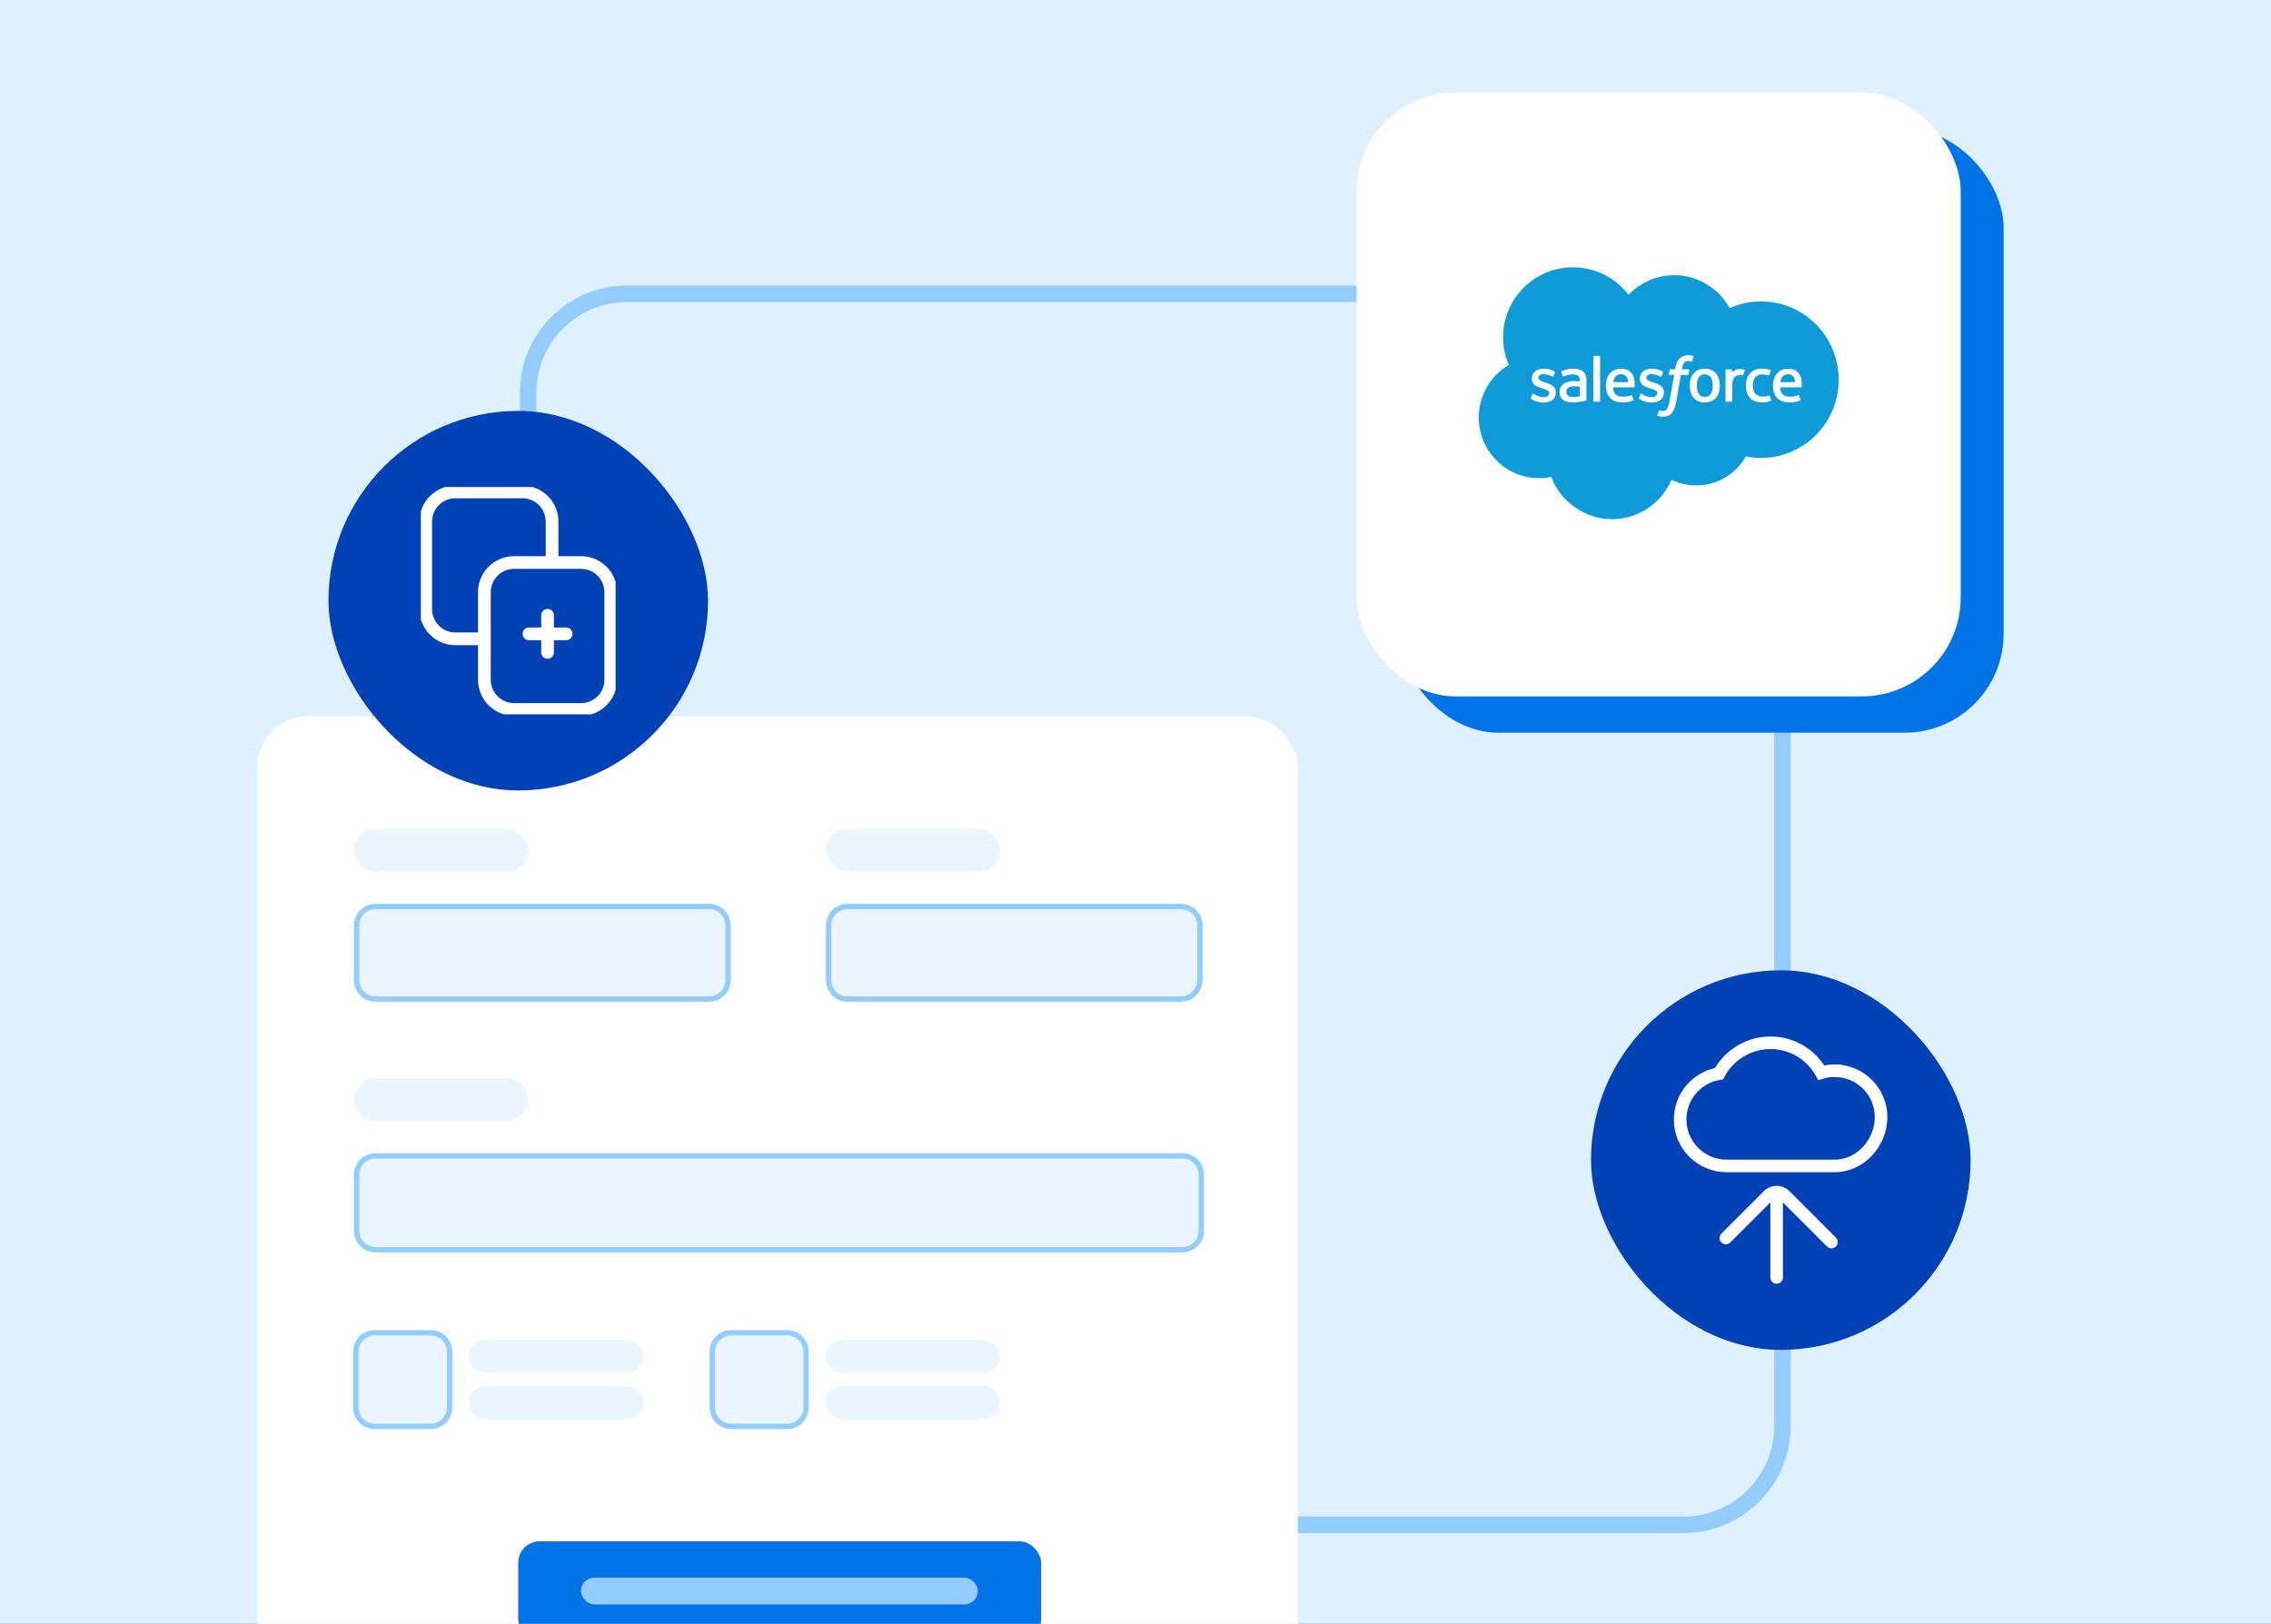 <svg width="688" height="492" viewBox="0 0 688 492" fill="none" xmlns="http://www.w3.org/2000/svg">
<rect x="0" y="0" width="688" height="492" fill="#333333" stroke="none"/>
<g clip-path="url(#clip0_212_977)">
<rect width="688" height="492" fill="#DFF0FF"/>
<path d="M160 209.884V119C160 102.431 173.431 89 190 89H510C526.569 89 540 102.431 540 119V432C540 448.569 526.569 462 510 462H225.008" stroke="#93CDFF" stroke-width="5" stroke-linecap="round"/>
<rect x="78" y="217" width="315.179" height="336.299" rx="15.434" fill="white"/>
<path d="M108.056 280.361C108.056 277.22 110.602 274.675 113.742 274.675H214.875C218.016 274.675 220.562 277.22 220.562 280.361V297.013C220.562 300.154 218.016 302.699 214.875 302.699H113.742C110.602 302.699 108.056 300.154 108.056 297.013V280.361Z" fill="#EBF5FF" stroke="#93CDFF" stroke-width="1.625"/>
<path d="M108.056 355.906C108.056 352.766 110.602 350.22 113.742 350.22H358.249C361.39 350.22 363.935 352.766 363.935 355.906V372.965C363.935 376.105 361.39 378.651 358.249 378.651H113.742C110.602 378.651 108.056 376.105 108.056 372.965V355.906Z" fill="#EBF5FF" stroke="#93CDFF" stroke-width="1.625"/>
<path d="M107.812 409.499C107.812 406.358 110.358 403.812 113.499 403.812H130.501C133.642 403.812 136.188 406.358 136.188 409.499V426.501C136.188 429.642 133.642 432.188 130.501 432.188H113.499C110.358 432.188 107.812 429.642 107.812 426.501V409.499Z" fill="#EBF5FF" stroke="#93CDFF" stroke-width="1.625"/>
<path d="M215.812 409.499C215.812 406.358 218.358 403.812 221.499 403.812H238.501C241.642 403.812 244.188 406.358 244.188 409.499V426.501C244.188 429.642 241.642 432.188 238.501 432.188H221.499C218.358 432.188 215.812 429.642 215.812 426.501V409.499Z" fill="#EBF5FF" stroke="#93CDFF" stroke-width="1.625"/>
<path d="M251.023 280.361C251.023 277.22 253.569 274.675 256.71 274.675H357.843C360.983 274.675 363.529 277.22 363.529 280.361V297.013C363.529 300.154 360.983 302.699 357.843 302.699H256.71C253.569 302.699 251.023 300.154 251.023 297.013V280.361Z" fill="#EBF5FF" stroke="#93CDFF" stroke-width="1.625"/>
<rect x="107.243" y="251.117" width="52.801" height="12.997" rx="6.499" fill="#EBF5FF"/>
<rect x="250.211" y="251.117" width="52.801" height="12.997" rx="6.499" fill="#EBF5FF"/>
<rect x="107.243" y="326.663" width="52.801" height="12.997" rx="6.499" fill="#EBF5FF"/>
<rect x="142" y="406" width="53" height="10" rx="5" fill="#EBF5FF"/>
<rect x="250" y="406" width="53" height="10" rx="5" fill="#EBF5FF"/>
<rect x="142" y="420" width="53" height="10" rx="5" fill="#EBF5FF"/>
<rect x="250" y="420" width="53" height="10" rx="5" fill="#EBF5FF"/>
<rect x="157" y="467" width="158.402" height="30.056" rx="6.499" fill="#0073E6"/>
<rect x="176" y="478" width="120.223" height="8.123" rx="4.062" fill="#93CDFF"/>
<rect x="482" y="294" width="115" height="115" rx="57.5" fill="#0042B6"/>
<path d="M538.229 362.295V387.052" stroke="white" stroke-width="3.805" stroke-miterlimit="10" stroke-linecap="round"/>
<path d="M554.829 376.321L540.746 362.238C539.355 360.847 537.103 360.847 535.713 362.238L522.837 375.113" stroke="white" stroke-width="3.805" stroke-miterlimit="10" stroke-linecap="round"/>
<path d="M555.801 324.416C554.4 324.416 553.049 324.623 551.772 325.006C548.752 319.605 542.979 315.948 536.352 315.948C529.725 315.948 523.734 319.737 520.764 325.306C514.09 326.411 509 332.201 509 339.189C509 346.964 515.302 353.262 523.073 353.262H555.819C563.593 353.262 569.874 346.263 569.874 338.492C569.874 330.721 563.572 324.42 555.801 324.42V324.416Z" stroke="white" stroke-width="3.805" stroke-miterlimit="10"/>
<rect x="99.5" y="124.5" width="115" height="115" rx="57.5" fill="#0042B6"/>
<g clip-path="url(#clip1_212_977)">
<path d="M146.169 193.562H137.969C133 193.562 128.974 189.536 128.974 184.567V158.04C128.974 153.071 133 149.045 137.969 149.045H158.259C163.228 149.045 167.254 153.071 167.254 158.04V170.025" stroke="white" stroke-width="3.847" stroke-miterlimit="10" stroke-linecap="round"/>
<path d="M167.254 170.438H176.031C181 170.438 185.026 174.464 185.026 179.433V205.964C185.026 210.934 181 214.96 176.031 214.96H155.741C150.771 214.96 146.746 210.934 146.746 205.964V179.433C146.746 174.464 150.771 170.438 155.741 170.438H167.254Z" stroke="white" stroke-width="3.847" stroke-miterlimit="10" stroke-linecap="round"/>
<path d="M165.886 186.428V197.672" stroke="white" stroke-width="3.847" stroke-miterlimit="10" stroke-linecap="round"/>
<path d="M171.508 192.05H160.264" stroke="white" stroke-width="3.847" stroke-miterlimit="10" stroke-linecap="round"/>
</g>
<rect x="424" y="39" width="183" height="183" rx="30" fill="#0073E6"/>
<rect x="411" y="28" width="183" height="183" rx="30" fill="white"/>
<g clip-path="url(#clip2_212_977)">
<path d="M493.37 89.32C496.89 85.66 501.78 83.38 507.2 83.38C514.4 83.38 520.68 87.39 524.02 93.35C526.93 92.05 530.14 91.33 533.53 91.33C546.51 91.33 557.04 101.95 557.04 115.04C557.04 128.13 546.52 138.75 533.53 138.75C531.95 138.75 530.4 138.59 528.9 138.29C525.96 143.54 520.34 147.09 513.9 147.09C511.2 147.09 508.65 146.47 506.38 145.36C503.4 152.38 496.44 157.31 488.34 157.31C480.24 157.31 472.7 151.97 469.94 144.48C468.73 144.74 467.48 144.87 466.2 144.87C456.15 144.88 448 136.64 448 126.49C448 119.68 451.66 113.74 457.1 110.56C455.98 107.98 455.36 105.14 455.36 102.15C455.36 90.47 464.84 81 476.53 81C483.4 81 489.5 84.26 493.37 89.32Z" fill="#0F9BD7"/>
<path d="M463.79 120.58C463.72 120.76 463.81 120.8 463.84 120.83C464.04 120.98 464.25 121.09 464.46 121.21C465.57 121.8 466.62 121.97 467.72 121.97C469.96 121.97 471.35 120.78 471.35 118.87V118.83C471.35 117.06 469.78 116.42 468.31 115.95L468.12 115.89C467.01 115.53 466.05 115.22 466.05 114.49V114.45C466.05 113.83 466.61 113.37 467.48 113.37C468.44 113.37 469.58 113.69 470.32 114.1C470.32 114.1 470.54 114.24 470.62 114.03C470.66 113.92 471.04 112.91 471.08 112.81C471.12 112.69 471.05 112.6 470.97 112.56C470.13 112.05 468.97 111.7 467.76 111.7H467.54C465.49 111.7 464.06 112.94 464.06 114.71V114.75C464.06 116.62 465.64 117.22 467.11 117.65L467.35 117.72C468.43 118.05 469.35 118.33 469.35 119.09V119.13C469.35 119.82 468.75 120.34 467.77 120.34C467.39 120.34 466.19 120.34 464.89 119.51C464.73 119.42 464.64 119.35 464.52 119.28C464.46 119.24 464.3 119.17 464.23 119.38L463.79 120.6V120.58Z" fill="white"/>
<path d="M496.53 120.58C496.46 120.76 496.55 120.8 496.58 120.83C496.78 120.98 496.99 121.09 497.2 121.21C498.31 121.8 499.36 121.97 500.46 121.97C502.7 121.97 504.09 120.78 504.09 118.87V118.83C504.09 117.06 502.52 116.42 501.05 115.95L500.86 115.89C499.75 115.53 498.79 115.22 498.79 114.49V114.45C498.79 113.83 499.35 113.37 500.22 113.37C501.18 113.37 502.32 113.69 503.06 114.1C503.06 114.1 503.28 114.24 503.36 114.03C503.4 113.92 503.78 112.91 503.81 112.81C503.85 112.69 503.78 112.6 503.7 112.56C502.86 112.05 501.7 111.7 500.49 111.7H500.27C498.22 111.7 496.79 112.94 496.79 114.71V114.75C496.79 116.62 498.37 117.22 499.84 117.65L500.08 117.72C501.15 118.05 502.08 118.33 502.08 119.09V119.13C502.08 119.82 501.48 120.34 500.5 120.34C500.12 120.34 498.92 120.34 497.62 119.51C497.46 119.42 497.37 119.36 497.25 119.28C497.21 119.25 497.02 119.18 496.96 119.38L496.52 120.6L496.53 120.58Z" fill="white"/>
<path d="M520.75 114.82C520.57 114.2 520.28 113.65 519.9 113.2C519.52 112.74 519.04 112.38 518.47 112.11C517.9 111.84 517.23 111.71 516.47 111.71C515.71 111.71 515.04 111.85 514.47 112.11C513.9 112.38 513.42 112.74 513.04 113.2C512.66 113.66 512.37 114.2 512.19 114.82C512.01 115.44 511.92 116.11 511.92 116.83C511.92 117.55 512.01 118.22 512.19 118.84C512.37 119.46 512.66 120.01 513.04 120.46C513.42 120.92 513.9 121.28 514.47 121.54C515.04 121.8 515.71 121.93 516.47 121.93C517.23 121.93 517.9 121.8 518.47 121.54C519.04 121.28 519.52 120.92 519.91 120.46C520.29 120 520.58 119.46 520.76 118.84C520.94 118.22 521.04 117.55 521.04 116.83C521.04 116.11 520.95 115.44 520.76 114.82M518.89 116.83C518.89 117.91 518.69 118.77 518.29 119.37C517.9 119.97 517.3 120.26 516.47 120.26C515.64 120.26 515.05 119.97 514.66 119.37C514.27 118.77 514.07 117.91 514.07 116.83C514.07 115.75 514.27 114.9 514.66 114.3C515.05 113.71 515.64 113.42 516.47 113.42C517.3 113.42 517.89 113.71 518.29 114.3C518.69 114.9 518.89 115.75 518.89 116.83Z" fill="white"/>
<path fill-rule="evenodd" clip-rule="evenodd" d="M536.09 119.96C536.03 119.78 535.85 119.85 535.85 119.85C535.58 119.95 535.29 120.05 534.98 120.1C534.67 120.15 534.33 120.17 533.96 120.17C533.06 120.17 532.34 119.9 531.82 119.37C531.31 118.84 531.01 117.98 531.02 116.82C531.02 115.76 531.28 114.97 531.74 114.36C532.2 113.76 532.89 113.45 533.81 113.45C534.58 113.45 535.17 113.54 535.78 113.73C535.78 113.73 535.93 113.79 536 113.6C536.16 113.15 536.29 112.82 536.46 112.33C536.51 112.19 536.39 112.13 536.34 112.11C536.1 112.02 535.53 111.86 535.09 111.79C534.69 111.73 534.21 111.7 533.69 111.7C532.91 111.7 532.21 111.84 531.61 112.1C531.01 112.37 530.51 112.73 530.11 113.19C529.71 113.65 529.4 114.19 529.2 114.81C529 115.43 528.9 116.1 528.9 116.82C528.9 118.37 529.32 119.62 530.14 120.54C530.97 121.46 532.21 121.93 533.83 121.93C534.79 121.93 535.77 121.74 536.47 121.46C536.47 121.46 536.6 121.39 536.55 121.24L536.09 119.97V119.96Z" fill="white"/>
<path fill-rule="evenodd" clip-rule="evenodd" d="M545.64 114.47C545.48 113.87 545.09 113.27 544.83 112.99C544.42 112.55 544.03 112.25 543.63 112.08C543.12 111.86 542.5 111.71 541.82 111.71C541.03 111.71 540.31 111.84 539.73 112.11C539.15 112.38 538.66 112.76 538.27 113.22C537.89 113.68 537.6 114.23 537.41 114.86C537.23 115.48 537.13 116.16 537.13 116.88C537.13 117.6 537.23 118.29 537.42 118.9C537.61 119.52 537.92 120.06 538.33 120.51C538.75 120.96 539.28 121.32 539.92 121.56C540.56 121.81 541.33 121.93 542.21 121.93C544.03 121.93 545 121.52 545.39 121.3C545.46 121.26 545.53 121.19 545.44 121L545.03 119.84C544.97 119.67 544.79 119.73 544.79 119.73C544.34 119.9 543.69 120.2 542.19 120.2C541.21 120.2 540.48 119.91 540.03 119.46C539.56 119 539.33 118.32 539.29 117.36H545.61C545.61 117.36 545.78 117.36 545.79 117.2C545.79 117.13 546.01 115.9 545.6 114.48M539.35 115.79C539.44 115.19 539.6 114.69 539.86 114.3C540.25 113.71 540.84 113.38 541.67 113.38C542.5 113.38 543.05 113.71 543.44 114.3C543.7 114.69 543.81 115.21 543.86 115.79H539.35Z" fill="white"/>
<path fill-rule="evenodd" clip-rule="evenodd" d="M495.02 114.47C494.86 113.87 494.47 113.27 494.21 112.99C493.8 112.55 493.4 112.25 493.01 112.08C492.49 111.86 491.88 111.71 491.2 111.71C490.41 111.71 489.69 111.84 489.11 112.11C488.53 112.38 488.04 112.76 487.65 113.22C487.27 113.68 486.98 114.23 486.79 114.86C486.61 115.48 486.51 116.16 486.51 116.88C486.51 117.6 486.61 118.29 486.8 118.9C486.99 119.52 487.3 120.06 487.72 120.51C488.14 120.96 488.67 121.32 489.31 121.56C489.95 121.81 490.72 121.93 491.6 121.93C493.42 121.93 494.39 121.52 494.78 121.3C494.85 121.26 494.92 121.19 494.83 121L494.42 119.84C494.36 119.67 494.18 119.73 494.18 119.73C493.73 119.9 493.08 120.2 491.58 120.2C490.6 120.2 489.87 119.91 489.42 119.46C488.95 119 488.72 118.32 488.68 117.36H495C495 117.36 495.17 117.36 495.18 117.2C495.18 117.13 495.4 115.9 494.99 114.48M488.74 115.79C488.83 115.19 488.99 114.69 489.25 114.3C489.64 113.71 490.23 113.38 491.06 113.38C491.89 113.38 492.44 113.71 492.83 114.3C493.09 114.69 493.2 115.21 493.25 115.79H488.74Z" fill="white"/>
<path d="M477.59 115.49C477.33 115.47 477 115.46 476.6 115.46C476.06 115.46 475.53 115.53 475.04 115.66C474.55 115.79 474.1 116 473.72 116.27C473.33 116.55 473.03 116.9 472.8 117.31C472.58 117.73 472.46 118.22 472.46 118.77C472.46 119.32 472.56 119.82 472.75 120.21C472.94 120.61 473.22 120.94 473.57 121.2C473.92 121.46 474.36 121.64 474.86 121.76C475.36 121.87 475.92 121.93 476.53 121.93C477.18 121.93 477.83 121.88 478.45 121.77C479.07 121.66 479.83 121.51 480.04 121.46C480.25 121.41 480.48 121.35 480.48 121.35C480.64 121.31 480.62 121.14 480.62 121.14V115.36C480.62 114.09 480.28 113.15 479.61 112.57C478.95 111.99 477.97 111.7 476.71 111.7C476.24 111.7 475.47 111.76 475.02 111.86C475.02 111.86 473.64 112.13 473.07 112.57C473.07 112.57 472.95 112.65 473.01 112.82L473.46 114.02C473.52 114.18 473.67 114.12 473.67 114.12C473.67 114.12 473.72 114.1 473.77 114.07C474.99 113.41 476.52 113.43 476.52 113.43C477.2 113.43 477.73 113.57 478.08 113.84C478.43 114.1 478.6 114.5 478.6 115.35V115.62C478.06 115.54 477.56 115.5 477.56 115.5M475.08 119.93C474.83 119.73 474.8 119.68 474.71 119.55C474.59 119.36 474.52 119.08 474.52 118.73C474.52 118.18 474.7 117.78 475.08 117.51C475.08 117.51 475.62 117.04 476.91 117.05C477.82 117.06 478.63 117.2 478.63 117.2V120.07C478.63 120.07 477.83 120.24 476.92 120.3C475.63 120.38 475.06 119.93 475.07 119.93" fill="white"/>
<path fill-rule="evenodd" clip-rule="evenodd" d="M528.57 112.23C528.62 112.09 528.52 112.02 528.48 112C528.37 111.96 527.83 111.85 527.42 111.82C526.63 111.77 526.19 111.9 525.79 112.08C525.4 112.26 524.96 112.54 524.72 112.87V112.1C524.72 111.99 524.64 111.91 524.54 111.91H522.92C522.81 111.91 522.74 112 522.74 112.1V121.53C522.74 121.64 522.83 121.72 522.93 121.72H524.59C524.69 121.72 524.78 121.63 524.78 121.53V116.82C524.78 116.19 524.85 115.56 524.99 115.16C525.13 114.77 525.31 114.45 525.54 114.23C525.77 114.01 526.03 113.85 526.32 113.76C526.61 113.67 526.94 113.64 527.17 113.64C527.5 113.64 527.86 113.72 527.86 113.72C527.98 113.73 528.05 113.66 528.09 113.55C528.2 113.26 528.51 112.4 528.57 112.22" fill="white"/>
<path fill-rule="evenodd" clip-rule="evenodd" d="M512.98 107.86C512.78 107.8 512.59 107.76 512.36 107.71C512.12 107.67 511.83 107.64 511.5 107.64C510.36 107.64 509.46 107.96 508.82 108.6C508.19 109.23 507.76 110.2 507.55 111.47L507.47 111.9H506.04C506.04 111.9 505.86 111.9 505.83 112.08L505.6 113.39C505.58 113.52 505.64 113.59 505.81 113.59H507.21L505.79 121.5C505.68 122.14 505.55 122.66 505.41 123.06C505.27 123.45 505.14 123.74 504.97 123.96C504.81 124.17 504.66 124.32 504.39 124.41C504.17 124.48 503.92 124.52 503.65 124.52C503.5 124.52 503.29 124.5 503.14 124.47C502.99 124.44 502.91 124.41 502.8 124.36C502.8 124.36 502.64 124.3 502.57 124.46C502.52 124.6 502.15 125.62 502.1 125.75C502.06 125.87 502.12 125.97 502.2 126C502.39 126.07 502.53 126.11 502.78 126.17C503.13 126.25 503.43 126.26 503.71 126.26C504.29 126.26 504.82 126.18 505.26 126.02C505.7 125.86 506.09 125.58 506.43 125.2C506.8 124.79 507.03 124.37 507.25 123.79C507.47 123.21 507.66 122.5 507.81 121.67L509.23 113.61H511.31C511.31 113.61 511.49 113.61 511.52 113.43L511.76 112.12C511.78 111.99 511.72 111.91 511.55 111.92H509.53C509.53 111.92 509.63 111.16 509.86 110.5C509.96 110.21 510.14 109.98 510.3 109.82C510.45 109.67 510.63 109.55 510.83 109.49C511.03 109.42 511.26 109.39 511.51 109.39C511.7 109.39 511.89 109.41 512.03 109.44C512.23 109.48 512.3 109.5 512.35 109.52C512.56 109.58 512.58 109.52 512.62 109.42L513.1 108.09C513.15 107.95 513.03 107.89 512.98 107.87" fill="white"/>
<path fill-rule="evenodd" clip-rule="evenodd" d="M484.75 121.53C484.75 121.64 484.67 121.72 484.57 121.72H482.89C482.78 121.72 482.71 121.64 482.71 121.53V108.04C482.71 107.93 482.78 107.85 482.89 107.85H484.57C484.68 107.85 484.75 107.93 484.75 108.04V121.53Z" fill="white"/>
</g>
</g>
<defs>
<clipPath id="clip0_212_977">
<rect width="688" height="492" fill="white"/>
</clipPath>
<clipPath id="clip1_212_977">
<rect width="59" height="68.859" fill="white" transform="translate(127.5 147.571)"/>
</clipPath>
<clipPath id="clip2_212_977">
<rect width="109.03" height="76.32" fill="white" transform="translate(448 81)"/>
</clipPath>
</defs>
</svg>
